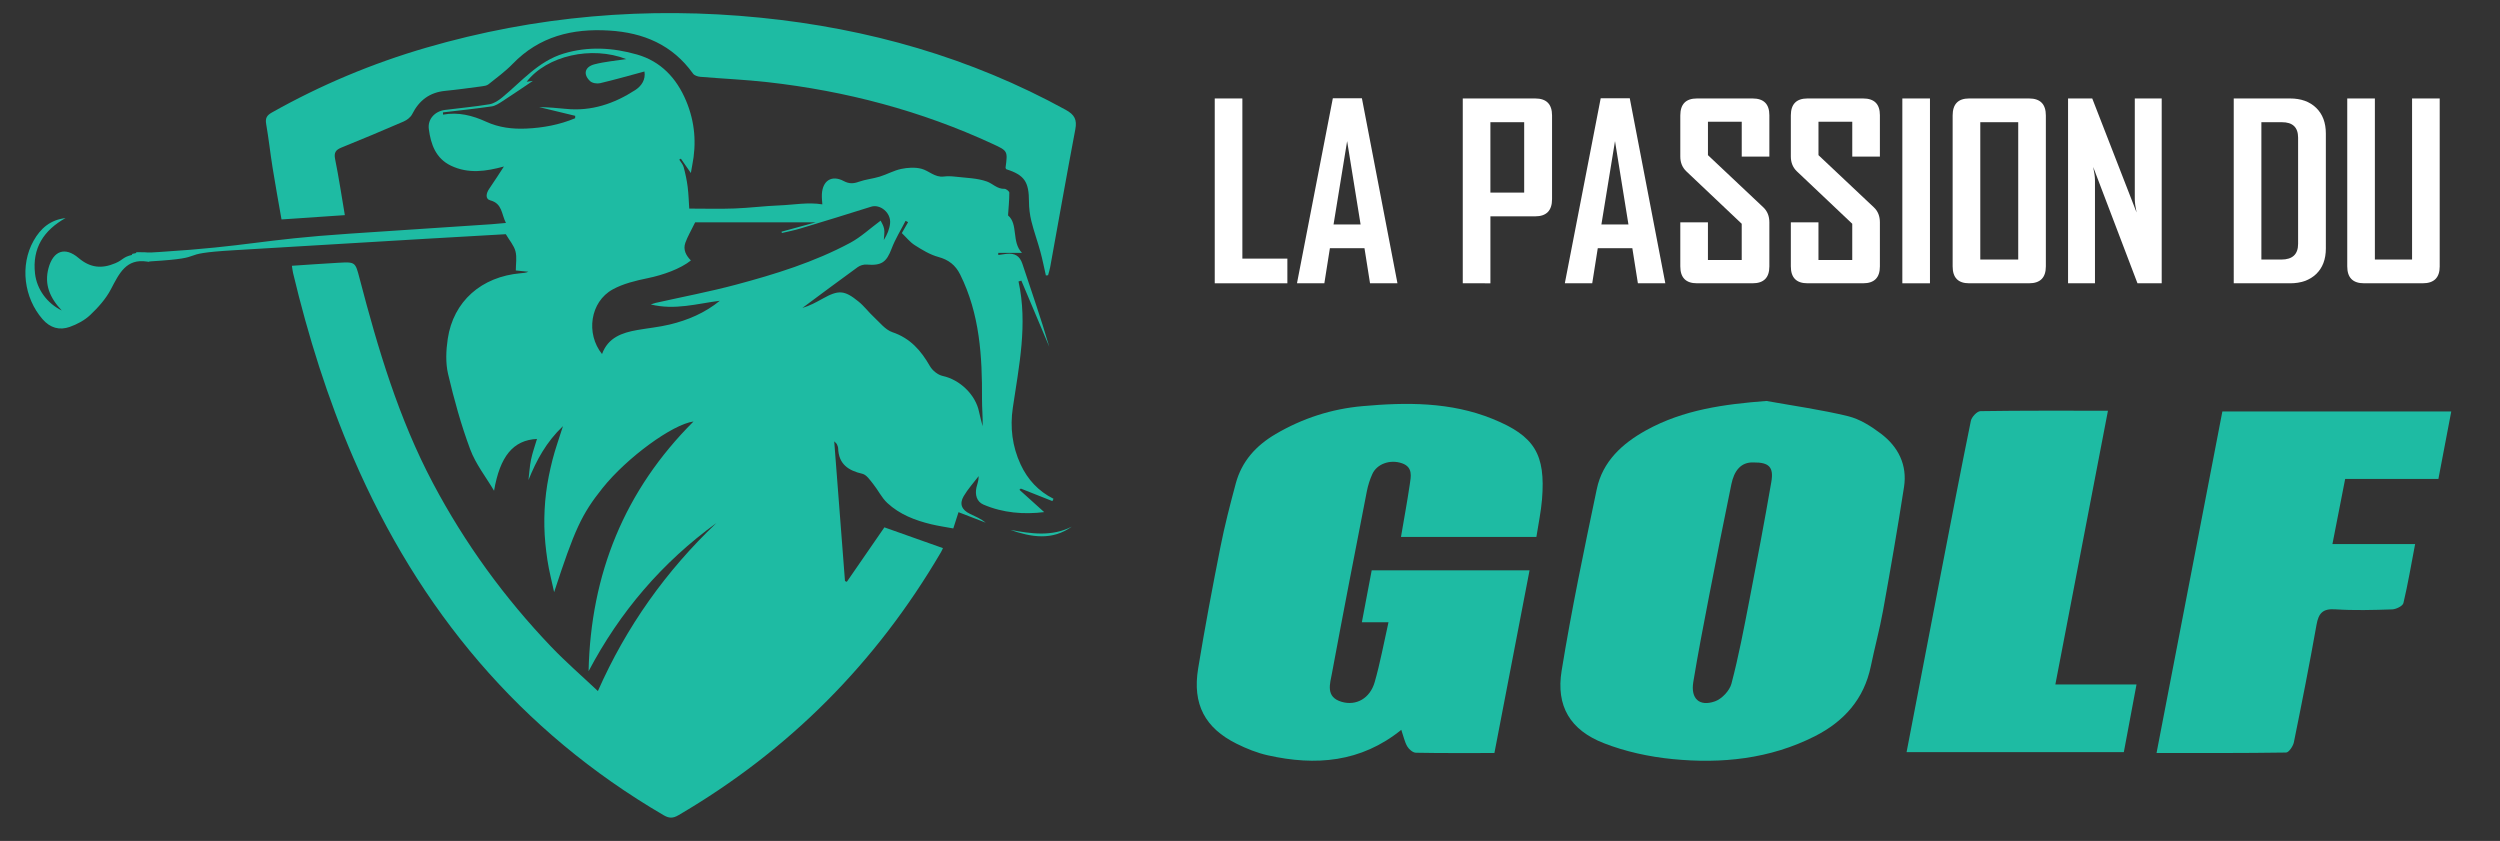 <?xml version="1.0" encoding="utf-8"?>
<!-- Generator: Adobe Illustrator 16.0.0, SVG Export Plug-In . SVG Version: 6.00 Build 0)  -->
<!DOCTYPE svg PUBLIC "-//W3C//DTD SVG 1.1//EN" "http://www.w3.org/Graphics/SVG/1.1/DTD/svg11.dtd">
<svg version="1.1" id="Calque_1" xmlns="http://www.w3.org/2000/svg" xmlns:xlink="http://www.w3.org/1999/xlink" x="0px" y="0px"
	 width="164.5px" height="55.333px" viewBox="0 0 164.5 55.333" enable-background="new 0 0 164.5 55.333" xml:space="preserve">
<rect x="0" y="0" width="164.5" height="55.333" fill="#333333" stroke="none"/>
<g>
	<g>
		<path fill-rule="evenodd" clip-rule="evenodd" fill="#1EBBA3" d="M38.729,44.166c0.138-6.387,2.36-11.896,6.905-16.432
			c-1.391,0.188-4.389,2.384-5.983,4.377c-1.387,1.734-1.84,2.735-3.189,6.854c-0.15-0.702-0.335-1.398-0.442-2.107
			c-0.11-0.731-0.186-1.472-0.201-2.21c-0.015-0.739,0.023-1.484,0.113-2.218c0.09-0.732,0.241-1.462,0.423-2.178
			c0.181-0.711,0.434-1.403,0.688-2.212c-1.098,1.046-1.742,2.238-2.27,3.548c0.054-0.45,0.078-0.907,0.17-1.35
			c0.095-0.457,0.256-0.9,0.391-1.356c-1.577,0.077-2.437,1.151-2.825,3.409c-0.533-0.903-1.208-1.754-1.568-2.721
			c-0.601-1.61-1.062-3.28-1.456-4.955c-0.173-0.737-0.137-1.562-0.023-2.321c0.369-2.47,2.217-4.092,4.8-4.315
			c0.168-0.015,0.336-0.023,0.506-0.098c-0.25-0.026-0.5-0.051-0.828-0.084c0-0.424,0.081-0.869-0.023-1.265
			c-0.099-0.378-0.391-0.707-0.635-1.122c-1.742,0.1-3.561,0.201-5.378,0.309c-4.173,0.248-8.346,0.5-12.519,0.747
			c-4.116,0.243-1.334,0.481-5.45,0.73c-0.258,0.016-0.018,0.053-0.258,0.016C8.304,17,7.849,17.981,7.292,19.043
			c-0.328,0.626-0.831,1.186-1.348,1.677c-0.371,0.353-0.869,0.619-1.356,0.791c-0.672,0.237-1.282,0.074-1.788-0.507
			c-1.23-1.412-1.498-3.547-0.591-5.161c0.458-0.817,1.109-1.382,2.102-1.492c-1.438,0.804-2.198,1.979-2.007,3.652
			c0.119,1.032,0.792,1.958,1.761,2.428C3.28,19.6,2.9,18.712,3.193,17.637c0.311-1.14,1.082-1.421,1.976-0.662
			c0.761,0.646,1.514,0.729,2.421,0.344c0.523-0.222,0.487-0.408,1.111-0.548c-0.14-0.116,0.389-0.065,0.251-0.179
			c1.205,0,0.375,0.063,1.536-0.01c6.03-0.384,6.5-0.803,12.528-1.208c3.109-0.209,6.219-0.412,9.328-0.62
			c0.299-0.02,0.596-0.052,0.947-0.083c-0.3-0.573-0.229-1.274-1.025-1.486c-0.353-0.094-0.278-0.47-0.075-0.764
			c0.344-0.497,0.666-1.008,0.966-1.465c-1.176,0.321-2.331,0.493-3.476-0.05c-1.008-0.478-1.336-1.413-1.465-2.421
			c-0.082-0.646,0.398-1.165,1.062-1.251c0.979-0.126,1.963-0.212,2.935-0.375c0.3-0.051,0.6-0.255,0.844-0.457
			c1.274-1.05,2.356-2.365,4.017-2.873c1.618-0.494,3.251-0.396,4.837,0.057c1.568,0.448,2.608,1.55,3.239,3.06
			c0.577,1.379,0.689,2.788,0.397,4.241c-0.03,0.148-0.054,0.297-0.089,0.497c-0.236-0.338-0.446-0.641-0.657-0.944
			c-0.036,0.021-0.071,0.042-0.107,0.063c0.1,0.163,0.243,0.314,0.29,0.491c0.114,0.426,0.209,0.861,0.264,1.299
			c0.063,0.498,0.075,1.003,0.104,1.433c1.073,0,2.035,0.029,2.993-0.008c0.985-0.037,1.966-0.165,2.95-0.203
			c0.934-0.037,1.875-0.222,2.815-0.067c-0.007-0.147-0.043-0.41-0.03-0.671c0.046-0.896,0.649-1.28,1.436-0.864
			c0.363,0.192,0.638,0.176,0.998,0.047c0.44-0.157,0.92-0.199,1.367-0.336c0.48-0.147,0.931-0.405,1.417-0.508
			c0.427-0.089,0.908-0.119,1.324-0.014c0.498,0.126,0.886,0.586,1.475,0.514c0.255-0.031,0.521-0.021,0.778,0.01
			c0.694,0.083,1.423,0.088,2.067,0.319c0.376,0.135,0.674,0.498,1.151,0.48c0.108-0.004,0.32,0.163,0.32,0.252
			c0.001,0.484-0.049,0.968-0.084,1.497c0.687,0.575,0.216,1.745,0.917,2.465c-0.559,0-1.06,0-1.562,0
			c0.001,0.046,0.003,0.093,0.004,0.14c0.184-0.025,0.367-0.057,0.552-0.077c0.517-0.053,0.856,0.122,1.033,0.658
			c0.601,1.813,1.232,3.617,1.766,5.453c-0.612-1.449-1.223-2.898-1.834-4.347c-0.063,0.018-0.125,0.036-0.187,0.054
			c0.615,2.81,0.032,5.555-0.375,8.313c-0.19,1.286-0.038,2.542,0.514,3.73c0.462,0.992,1.171,1.761,2.163,2.257
			c-0.024,0.051-0.047,0.103-0.072,0.153c-0.693-0.275-1.386-0.549-2.079-0.824c-0.03,0.027-0.061,0.053-0.091,0.08
			c0.539,0.485,1.077,0.971,1.629,1.469c-1.347,0.163-2.704,0.058-3.995-0.495c-0.447-0.191-0.564-0.648-0.464-1.12
			c0.05-0.235,0.155-0.458,0.147-0.753c-0.332,0.438-0.71,0.849-0.985,1.319c-0.298,0.509-0.131,0.899,0.406,1.159
			c0.357,0.171,0.724,0.323,1.048,0.586c-0.581-0.225-1.163-0.45-1.794-0.692c-0.106,0.33-0.208,0.648-0.344,1.07
			c-0.466-0.087-0.963-0.158-1.449-0.274c-1.063-0.255-2.081-0.647-2.891-1.4c-0.376-0.35-0.608-0.849-0.936-1.256
			c-0.204-0.253-0.432-0.602-0.706-0.666c-0.936-0.216-1.565-0.643-1.595-1.686c-0.002-0.091-0.052-0.182-0.087-0.27
			c-0.012-0.029-0.045-0.05-0.171-0.18c0.242,3.14,0.475,6.167,0.708,9.194c0.04,0.017,0.081,0.034,0.121,0.05
			c0.845-1.225,1.689-2.45,2.472-3.584c1.3,0.46,2.559,0.907,3.853,1.367c-0.022,0.044-0.068,0.16-0.129,0.266
			c-4.259,7.27-10.002,13.055-17.282,17.312c-0.361,0.211-0.615,0.203-0.971-0.006C34.2,48.11,27.571,40.123,23.25,30.129
			c-1.701-3.933-2.972-8.005-3.967-12.167c-0.031-0.129-0.042-0.262-0.076-0.474c1.029-0.067,2.044-0.142,3.06-0.198
			c1.114-0.061,1.111-0.053,1.392,1.022c1.21,4.635,2.57,9.213,4.828,13.478c2.095,3.958,4.7,7.541,7.787,10.772
			c0.954,0.997,2.002,1.905,3.067,2.91c1.881-4.258,4.487-7.907,7.798-11.057C43.576,37.002,40.789,40.255,38.729,44.166z
			 M47.365,19.79c-1.484,0.186-2.945,0.635-4.546,0.243c0.168-0.053,0.251-0.086,0.336-0.106c1.757-0.395,3.531-0.731,5.27-1.195
			c2.586-0.69,5.148-1.484,7.52-2.755c0.696-0.373,1.291-0.934,2.001-1.459c0.043,0.096,0.187,0.309,0.23,0.541
			c0.044,0.236-0.01,0.491-0.022,0.738c0.224-0.357,0.38-0.73,0.415-1.114c0.061-0.692-0.659-1.269-1.25-1.082
			c-1.551,0.492-3.108,0.967-4.666,1.438c-0.395,0.12-0.803,0.196-1.205,0.292c-0.007-0.029-0.014-0.058-0.021-0.087
			c0.758-0.207,1.517-0.415,2.247-0.614c-1.332,0-2.672,0-4.014,0c-1.344,0-2.689,0-3.919,0c-0.277,0.568-0.504,0.945-0.647,1.351
			c-0.158,0.451,0.046,0.832,0.368,1.156c-0.681,0.548-1.819,0.956-2.843,1.167c-0.789,0.163-1.611,0.358-2.306,0.741
			c-1.479,0.814-1.781,2.906-0.699,4.251c0.396-1.087,1.313-1.404,2.321-1.581c0.709-0.124,1.43-0.193,2.128-0.361
			C45.262,21.067,46.383,20.59,47.365,19.79z M59.753,14.618c-0.056-0.029-0.11-0.058-0.166-0.087
			c-0.311,0.607-0.678,1.193-0.918,1.828c-0.339,0.896-0.66,1.131-1.649,1.05c-0.19-0.016-0.425,0.056-0.581,0.167
			c-1.222,0.885-2.431,1.789-3.643,2.687c0.479-0.141,0.904-0.373,1.327-0.608c1.054-0.589,1.435-0.575,2.377,0.194
			c0.366,0.297,0.652,0.689,0.999,1.011c0.389,0.359,0.754,0.84,1.221,0.998c1.176,0.397,1.882,1.207,2.467,2.23
			c0.165,0.291,0.525,0.582,0.844,0.65c1.118,0.241,2.164,1.225,2.392,2.367c0.063,0.316,0.155,0.627,0.233,0.94
			c0.019-0.601-0.043-1.187-0.04-1.773c0.017-2.823-0.145-5.61-1.436-8.207c-0.31-0.622-0.759-0.973-1.441-1.159
			c-0.547-0.148-1.06-0.465-1.545-0.772c-0.321-0.203-0.566-0.521-0.854-0.796C59.463,15.127,59.607,14.873,59.753,14.618z
			 M29.146,7.395c0.002,0.049,0.005,0.099,0.007,0.148c0.999-0.184,1.938,0.055,2.823,0.461c0.858,0.394,1.748,0.498,2.664,0.456
			c1.104-0.051,2.182-0.252,3.203-0.679c0.003-0.053,0.006-0.107,0.008-0.16c-0.792-0.191-1.585-0.383-2.378-0.575
			c0.588,0.011,1.174,0.057,1.758,0.117c1.681,0.173,3.182-0.341,4.565-1.235c0.418-0.271,0.698-0.692,0.609-1.224
			c-0.986,0.265-1.947,0.541-2.919,0.77c-0.203,0.047-0.515-0.003-0.657-0.136C38.356,4.895,38.47,4.4,39.111,4.233
			c0.685-0.178,1.401-0.235,2.098-0.344c-2.278-0.891-5.227-0.228-6.554,1.49c0.198-0.027,0.384-0.052,0.407-0.056
			c-0.599,0.402-1.294,0.879-2.001,1.337c-0.22,0.143-0.462,0.305-0.711,0.341C31.285,7.156,30.215,7.267,29.146,7.395z"/>
		<path fill-rule="evenodd" clip-rule="evenodd" fill="#1EBBA3" d="M68.819,18.125c-0.121-0.525-0.223-1.056-0.365-1.575
			c-0.183-0.67-0.424-1.325-0.59-1.999c-0.102-0.416-0.156-0.854-0.158-1.282c-0.001-1.308-0.296-1.751-1.498-2.137
			c-0.016-0.033-0.047-0.069-0.043-0.101c0.146-1.098,0.148-1.101-0.844-1.56c-4.711-2.182-9.666-3.486-14.813-4.065
			c-1.471-0.166-2.953-0.227-4.429-0.352c-0.167-0.014-0.389-0.086-0.477-0.209c-1.356-1.896-3.258-2.698-5.52-2.835
			c-2.424-0.147-4.593,0.38-6.346,2.19c-0.482,0.498-1.053,0.913-1.596,1.348c-0.107,0.086-0.276,0.111-0.421,0.13
			c-0.809,0.107-1.618,0.221-2.43,0.301c-1.021,0.101-1.712,0.626-2.168,1.533c-0.103,0.204-0.339,0.386-0.557,0.481
			c-1.356,0.589-2.722,1.159-4.093,1.715c-0.374,0.151-0.509,0.326-0.421,0.761c0.245,1.205,0.425,2.424,0.64,3.687
			c-1.397,0.095-2.754,0.187-4.167,0.283c-0.203-1.166-0.408-2.283-0.587-3.404c-0.153-0.956-0.256-1.92-0.422-2.874
			c-0.066-0.383,0.038-0.567,0.375-0.757c3.223-1.814,6.611-3.235,10.16-4.267c7.2-2.093,14.535-2.721,21.992-1.973
			c7.089,0.711,13.815,2.622,20.084,6.063c0.577,0.317,0.753,0.642,0.631,1.282c-0.573,3.02-1.105,6.048-1.655,9.073
			c-0.033,0.179-0.091,0.353-0.138,0.529C68.916,18.117,68.867,18.122,68.819,18.125z"/>
		<path fill-rule="evenodd" clip-rule="evenodd" fill="#1EBBA3" d="M70.522,34.653c-1.293,0.929-2.662,0.696-4.044,0.214
			C67.839,35.114,69.196,35.332,70.522,34.653z"/>
	</g>
	<g>
		<g>
			<path fill-rule="evenodd" clip-rule="evenodd" fill="#1EBBA3" d="M116.23,26.383c1.791,0.322,3.602,0.573,5.367,1.001
				c0.77,0.187,1.514,0.657,2.16,1.145c1.143,0.861,1.754,2.058,1.527,3.518c-0.42,2.711-0.889,5.417-1.377,8.117
				c-0.221,1.229-0.553,2.439-0.805,3.664c-0.445,2.173-1.768,3.645-3.691,4.619c-2.957,1.496-6.135,1.82-9.363,1.5
				c-1.529-0.151-3.088-0.487-4.514-1.045c-2.213-0.863-3.16-2.437-2.779-4.771c0.65-4,1.48-7.973,2.311-11.941
				c0.381-1.829,1.68-3.01,3.252-3.879C110.766,26.958,113.441,26.598,116.23,26.383z M115.393,30.429
				c-0.863-0.04-1.295,0.582-1.469,1.433c-0.504,2.448-0.99,4.899-1.465,7.354c-0.365,1.885-0.729,3.771-1.041,5.665
				c-0.178,1.088,0.395,1.63,1.426,1.268c0.453-0.16,0.965-0.701,1.086-1.165c0.473-1.796,0.818-3.626,1.172-5.45
				c0.506-2.602,1-5.208,1.451-7.821C116.721,30.742,116.408,30.42,115.393,30.429z"/>
			<path fill-rule="evenodd" clip-rule="evenodd" fill="#1EBBA3" d="M101.094,35.331c-3.047,0-5.938,0-8.91,0
				c0.201-1.188,0.412-2.319,0.58-3.456c0.078-0.533,0.213-1.134-0.504-1.388c-0.779-0.277-1.658,0.03-1.963,0.71
				c-0.162,0.359-0.283,0.745-0.359,1.131c-0.775,3.981-1.551,7.963-2.291,11.95c-0.131,0.711-0.447,1.589,0.637,1.904
				c0.957,0.279,1.865-0.23,2.172-1.303c0.359-1.257,0.596-2.549,0.906-3.932c-0.602,0-1.105,0-1.752,0
				c0.227-1.2,0.432-2.288,0.648-3.421c3.451,0,6.854,0,10.387,0c-0.773,4.022-1.537,7.991-2.313,12.023
				c-1.76,0-3.467,0.014-5.17-0.019c-0.197-0.004-0.457-0.228-0.566-0.418c-0.176-0.308-0.248-0.674-0.391-1.089
				c-2.656,2.148-5.642,2.382-8.779,1.678c-0.705-0.157-1.4-0.437-2.051-0.76c-2.092-1.038-2.92-2.606-2.539-4.944
				c0.438-2.678,0.942-5.346,1.469-8.008c0.277-1.403,0.637-2.792,1.008-4.175c0.393-1.461,1.332-2.496,2.629-3.256
				c1.77-1.037,3.672-1.651,5.701-1.833c2.906-0.26,5.805-0.283,8.57,0.839c2.77,1.123,3.492,2.327,3.252,5.294
				C101.398,33.674,101.225,34.48,101.094,35.331z"/>
			<path fill-rule="evenodd" clip-rule="evenodd" fill="#1EBBA3" d="M141.9,49.548c1.453-7.544,2.889-14.991,4.332-22.474
				c5.02,0,9.982,0,15.061,0c-0.285,1.499-0.559,2.928-0.846,4.439c-2.039,0-4.041,0-6.135,0c-0.279,1.433-0.545,2.794-0.838,4.285
				c1.82,0,3.568,0,5.441,0c-0.266,1.386-0.475,2.646-0.77,3.884c-0.045,0.192-0.477,0.407-0.736,0.416
				c-1.25,0.042-2.506,0.078-3.754-0.004c-0.826-0.056-1.096,0.265-1.229,1.021c-0.459,2.584-0.967,5.159-1.49,7.731
				c-0.053,0.257-0.332,0.668-0.512,0.671C147.623,49.56,144.818,49.548,141.9,49.548z"/>
			<path fill-rule="evenodd" clip-rule="evenodd" fill="#1EBBA3" d="M125.453,49.49c0.773-4.021,1.529-7.972,2.291-11.925
				c0.637-3.293,1.268-6.589,1.939-9.876c0.053-0.254,0.41-0.632,0.631-0.636c2.744-0.043,5.488-0.028,8.389-0.028
				c-1.156,6.018-2.297,11.952-3.461,18.014c1.799,0,3.488,0,5.34,0c-0.291,1.554-0.559,2.976-0.834,4.451
				C135.004,49.49,130.287,49.49,125.453,49.49z"/>
		</g>
		<g>
			<path fill="#FFFFFF" d="M84.709,18.641H79.93V6.479h1.818v10.538h2.961V18.641z"/>
			<path fill="#FFFFFF" d="M91.953,18.641h-1.805l-0.365-2.308h-2.276l-0.365,2.308h-1.795v-0.031l2.354-12.146h1.912L91.953,18.641
				z M89.527,14.771l-0.886-5.486l-0.894,5.486H89.527z"/>
			<path fill="#FFFFFF" d="M102.125,13.1c0,0.757-0.371,1.135-1.111,1.135h-2.945v4.406H96.25V6.479h4.764
				c0.74,0,1.111,0.373,1.111,1.119V13.1z M100.291,12.672V8.041h-2.223v4.632H100.291z"/>
			<path fill="#FFFFFF" d="M109.578,18.641h-1.805l-0.365-2.308h-2.275l-0.365,2.308h-1.797v-0.031l2.355-12.146h1.912
				L109.578,18.641z M107.152,14.771l-0.885-5.486l-0.895,5.486H107.152z"/>
			<path fill="#FFFFFF" d="M116.424,17.529c0,0.741-0.367,1.111-1.104,1.111h-3.66c-0.73,0-1.096-0.37-1.096-1.111v-2.898h1.818
				v2.479h2.223v-2.386l-3.645-3.451c-0.266-0.254-0.396-0.578-0.396-0.971V7.598c0-0.746,0.365-1.119,1.096-1.119h3.66
				c0.736,0,1.104,0.368,1.104,1.104v2.72h-1.818V8.01h-2.223v2.199l3.645,3.435c0.264,0.249,0.396,0.578,0.396,0.987V17.529z"/>
			<path fill="#FFFFFF" d="M123.697,17.529c0,0.741-0.367,1.111-1.104,1.111h-3.66c-0.73,0-1.096-0.37-1.096-1.111v-2.898h1.818
				v2.479h2.223v-2.386l-3.645-3.451c-0.264-0.254-0.396-0.578-0.396-0.971V7.598c0-0.746,0.365-1.119,1.096-1.119h3.66
				c0.736,0,1.104,0.368,1.104,1.104v2.72h-1.818V8.01h-2.223v2.199l3.645,3.435c0.266,0.249,0.396,0.578,0.396,0.987V17.529z"/>
			<path fill="#FFFFFF" d="M126.992,18.641h-1.818V6.479h1.818V18.641z"/>
			<path fill="#FFFFFF" d="M134.617,17.529c0,0.741-0.369,1.111-1.104,1.111h-3.949c-0.719,0-1.08-0.37-1.08-1.111V7.598
				c0-0.746,0.361-1.119,1.08-1.119h3.949c0.734,0,1.104,0.373,1.104,1.119V17.529z M132.799,17.079V8.041h-2.496v9.038H132.799z"/>
			<path fill="#FFFFFF" d="M142.24,18.641h-1.594l-2.914-7.655c0.078,0.373,0.117,0.666,0.117,0.878v6.776h-1.771V6.479h1.592
				l2.916,7.5c-0.078-0.373-0.117-0.666-0.117-0.878V6.479h1.771V18.641z"/>
			<path fill="#FFFFFF" d="M153.041,16.348c0,0.715-0.213,1.276-0.637,1.683c-0.426,0.407-0.998,0.61-1.717,0.61h-3.707V6.479h3.707
				c0.719,0,1.291,0.206,1.717,0.618c0.424,0.412,0.637,0.975,0.637,1.69V16.348z M151.215,16.045V9.059
				c0-0.679-0.354-1.018-1.064-1.018h-1.352v9.038h1.305C150.846,17.079,151.215,16.734,151.215,16.045z"/>
			<path fill="#FFFFFF" d="M160.533,17.529c0,0.741-0.373,1.111-1.119,1.111h-3.861c-0.736,0-1.104-0.37-1.104-1.111V6.479h1.818
				v10.6h2.447v-10.6h1.818V17.529z"/>
		</g>
	</g>
</g>
</svg>
